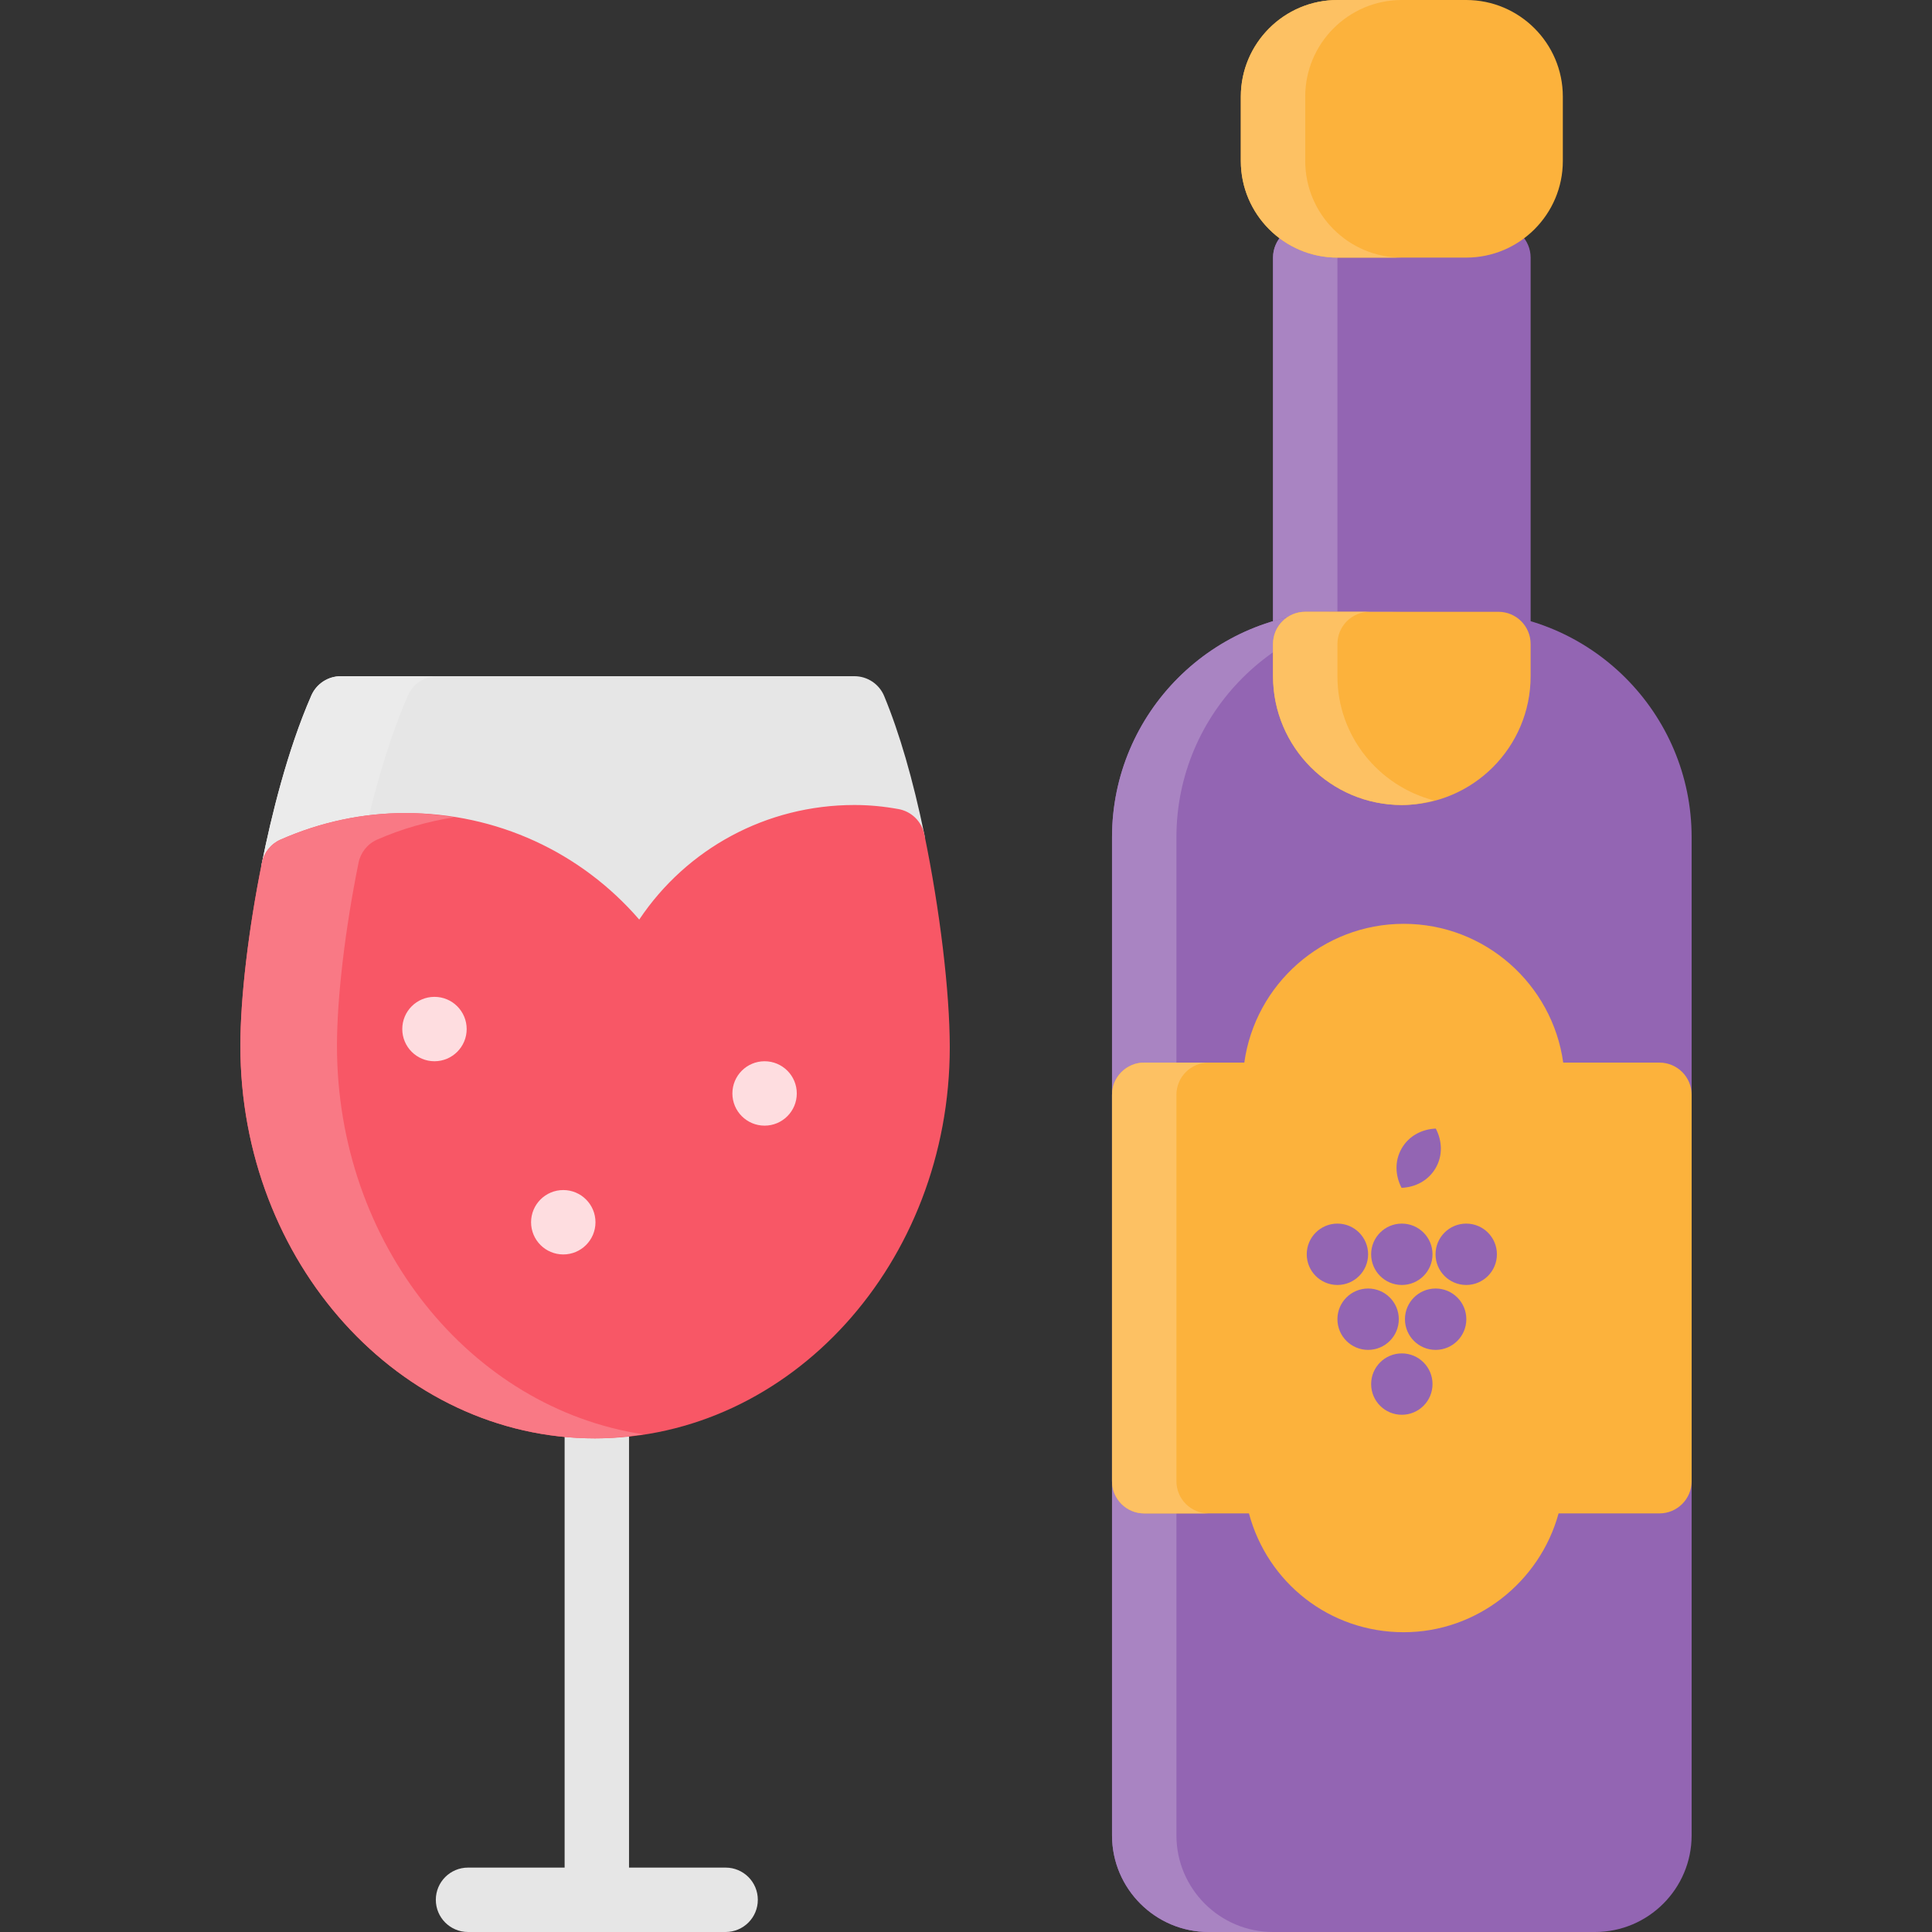 <?xml version="1.0" encoding="iso-8859-1"?>
<!-- Uploaded to: SVG Repo, www.svgrepo.com, Generator: SVG Repo Mixer Tools -->
<svg height="800px" width="800px" version="1.1" id="Layer_1" xmlns="http://www.w3.org/2000/svg" xmlns:xlink="http://www.w3.org/1999/xlink" 
	 viewBox="0 0 480 480" xml:space="preserve">
<rect x="0" y="0" width="480" height="480" fill="#333333" stroke="none"/>
<path style="fill:#9365B3;" d="M372.28,56h-48c-4.424,0-8,3.584-8,8v96c0,4.416,3.576,8,8,8h48c4.424,0,8-3.584,8-8V64
	C380.28,59.584,376.704,56,372.28,56z"/>
<path style="fill:#A984C2;" d="M332.28,160V64c0-4.416,3.576-8,8-8h-16c-4.424,0-8,3.584-8,8v96c0,4.416,3.576,8,8,8h16
	C335.856,168,332.28,164.416,332.28,160z"/>
<path style="fill:#FCB23C;" d="M364.28,0h-32c-13.232,0-24,10.768-24,24v16c0,13.232,10.768,24,24,24h32c13.232,0,24-10.768,24-24
	V24C388.28,10.768,377.512,0,364.28,0z"/>
<path style="fill:#FDC163;" d="M324.28,40V24c0-13.232,10.768-24,24-24h-16c-13.232,0-24,10.768-24,24v16c0,13.232,10.768,24,24,24
	h16C335.048,64,324.28,53.232,324.28,40z"/>
<path style="fill:#9365B3;" d="M364.28,152h-32c-30.872,0-56,25.12-56,56v248c0,13.232,10.768,24,24,24h96c13.232,0,24-10.768,24-24
	V208C420.28,177.12,395.152,152,364.28,152z"/>
<path style="fill:#A984C2;" d="M292.28,456V208c0-30.88,25.128-56,56-56h-16c-30.872,0-56,25.12-56,56v248c0,13.232,10.768,24,24,24
	h16C303.048,480,292.28,469.232,292.28,456z"/>
<path style="fill:#FCB23C;" d="M412.28,264h-23.904c-2.696-19.456-19.44-34.48-39.616-34.48s-36.92,15.024-39.616,34.48H284.28
	c-4.424,0-8,3.584-8,8v96c0,4.416,3.576,8,8,8h26.016c4.632,17.256,20.064,29.52,38.464,29.52c18.144,0,33.808-12.48,38.464-29.52
	h25.056c4.424,0,8-3.584,8-8v-96C420.28,267.584,416.704,264,412.28,264z"/>
<path style="fill:#FDC163;" d="M292.28,368v-96c0-4.416,3.576-8,8-8h-16c-4.424,0-8,3.584-8,8v96c0,4.416,3.576,8,8,8h16
	C295.856,376,292.28,372.416,292.28,368z"/>
<path style="fill:#FCB23C;" d="M348.28,200c17.648,0,32-14.352,32-32v-8c0-4.416-3.576-8-8-8h-48c-4.424,0-8,3.584-8,8v8
	C316.28,185.648,330.632,200,348.28,200z"/>
<path style="fill:#FDC163;" d="M332.28,168v-8c0-4.416,3.576-8,8-8h-16c-4.424,0-8,3.584-8,8v8c0,17.648,14.352,32,32,32
	c2.776,0,5.424-0.464,8-1.136C342.512,195.288,332.28,182.864,332.28,168z"/>
<g>
	<circle style="fill:#9365B3;" cx="356.68" cy="327.752" r="7.624"/>
	<circle style="fill:#9365B3;" cx="332.28" cy="311.624" r="7.624"/>
	<circle style="fill:#9365B3;" cx="339.904" cy="327.752" r="7.624"/>
	<circle style="fill:#9365B3;" cx="348.28" cy="311.624" r="7.624"/>
	<circle style="fill:#9365B3;" cx="364.28" cy="311.624" r="7.624"/>
	<circle style="fill:#9365B3;" cx="348.28" cy="343.872" r="7.624"/>
	<path style="fill:#9365B3;" d="M348.248,285.312c-1.824,3.152-1.6,6.792-0.032,9.8c3.384-0.136,6.648-1.768,8.472-4.92
		c1.824-3.152,1.6-6.8,0.032-9.8C353.328,280.528,350.064,282.16,348.248,285.312z"/>
</g>
<g>
	<path style="fill:#E6E6E6;" d="M180.28,464h-24V352c0-4.416-3.576-8-8-8s-8,3.584-8,8v112h-24c-4.424,0-8,3.584-8,8s3.576,8,8,8h64
		c4.424,0,8-3.584,8-8S184.704,464,180.28,464z"/>
	<path style="fill:#E6E6E6;" d="M229.64,207.256c-2.824-13.608-6.168-25.152-9.968-34.32c-1.232-2.984-4.16-4.936-7.392-4.936H84.68
		c-3.176,0-6.056,1.88-7.328,4.792c-5.968,13.624-9.968,30.12-12.272,41.552c-0.584,2.928,0.496,5.936,2.832,7.808
		c2.328,1.888,5.52,2.296,8.232,1.096c7.92-3.48,16.2-5.248,24.616-5.248c21.56,0,41.104,11.08,52.272,29.648
		c1.456,2.416,4.064,3.872,6.848,3.872c0.208,0,0.432-0.008,0.64-0.024c3.032-0.24,5.656-2.176,6.792-5
		C174.72,227.968,192.376,216,212.28,216c2.624,0,5.272,0.248,8.12,0.752c2.616,0.48,5.28-0.392,7.144-2.296
		C229.392,212.552,230.176,209.856,229.64,207.256z"/>
</g>
<path style="fill:#EBEBEB;" d="M89.08,214.344c2.304-11.44,6.304-27.928,12.272-41.552c1.272-2.912,4.144-4.792,7.328-4.792h-24
	c-3.176,0-6.056,1.88-7.328,4.792c-5.968,13.624-9.968,30.12-12.272,41.552c-0.584,2.928,0.496,5.936,2.832,7.808
	c2.328,1.888,5.52,2.296,8.232,1.096c4.4-1.936,8.92-3.28,13.496-4.144C88.992,217.624,88.752,215.984,89.08,214.344z"/>
<path style="fill:#F85766;" d="M229.64,207.264c-0.664-3.2-3.208-5.68-6.432-6.256c-3.768-0.68-7.352-1.008-10.928-1.008
	c-21.856,0-41.664,10.832-53.464,28.464C144.32,211.696,123.424,202,100.752,202c-10.64,0-21.088,2.216-31.056,6.6
	c-2.376,1.048-4.096,3.184-4.616,5.736c-3.352,16.552-5.36,33.56-5.36,45.504c0,53.776,39.512,97.52,88.088,97.52
	c48.608,0,88.16-43.6,88.16-97.2C235.96,246.424,233.536,226.152,229.64,207.264z"/>
<path style="fill:#F97985;" d="M83.72,259.84c0-11.944,2.008-28.96,5.36-45.504c0.52-2.552,2.24-4.688,4.624-5.736
	c6.216-2.728,12.624-4.52,19.136-5.552c-3.96-0.624-7.976-1.048-12.08-1.048c-10.64,0-21.088,2.216-31.056,6.6
	c-2.384,1.048-4.104,3.184-4.624,5.736c-3.352,16.552-5.36,33.56-5.36,45.504c0,53.776,39.512,97.52,88.088,97.52
	c4.088,0,8.072-0.416,12.016-1.008C116.912,349.84,83.72,309.104,83.72,259.84z"/>
<g>
	<circle style="fill:#FEDDE0;" cx="107.944" cy="255.664" r="8"/>
	<circle style="fill:#FEDDE0;" cx="139.944" cy="303.664" r="8"/>
	<circle style="fill:#FEDDE0;" cx="189.96" cy="271.664" r="8"/>
</g>
</svg>